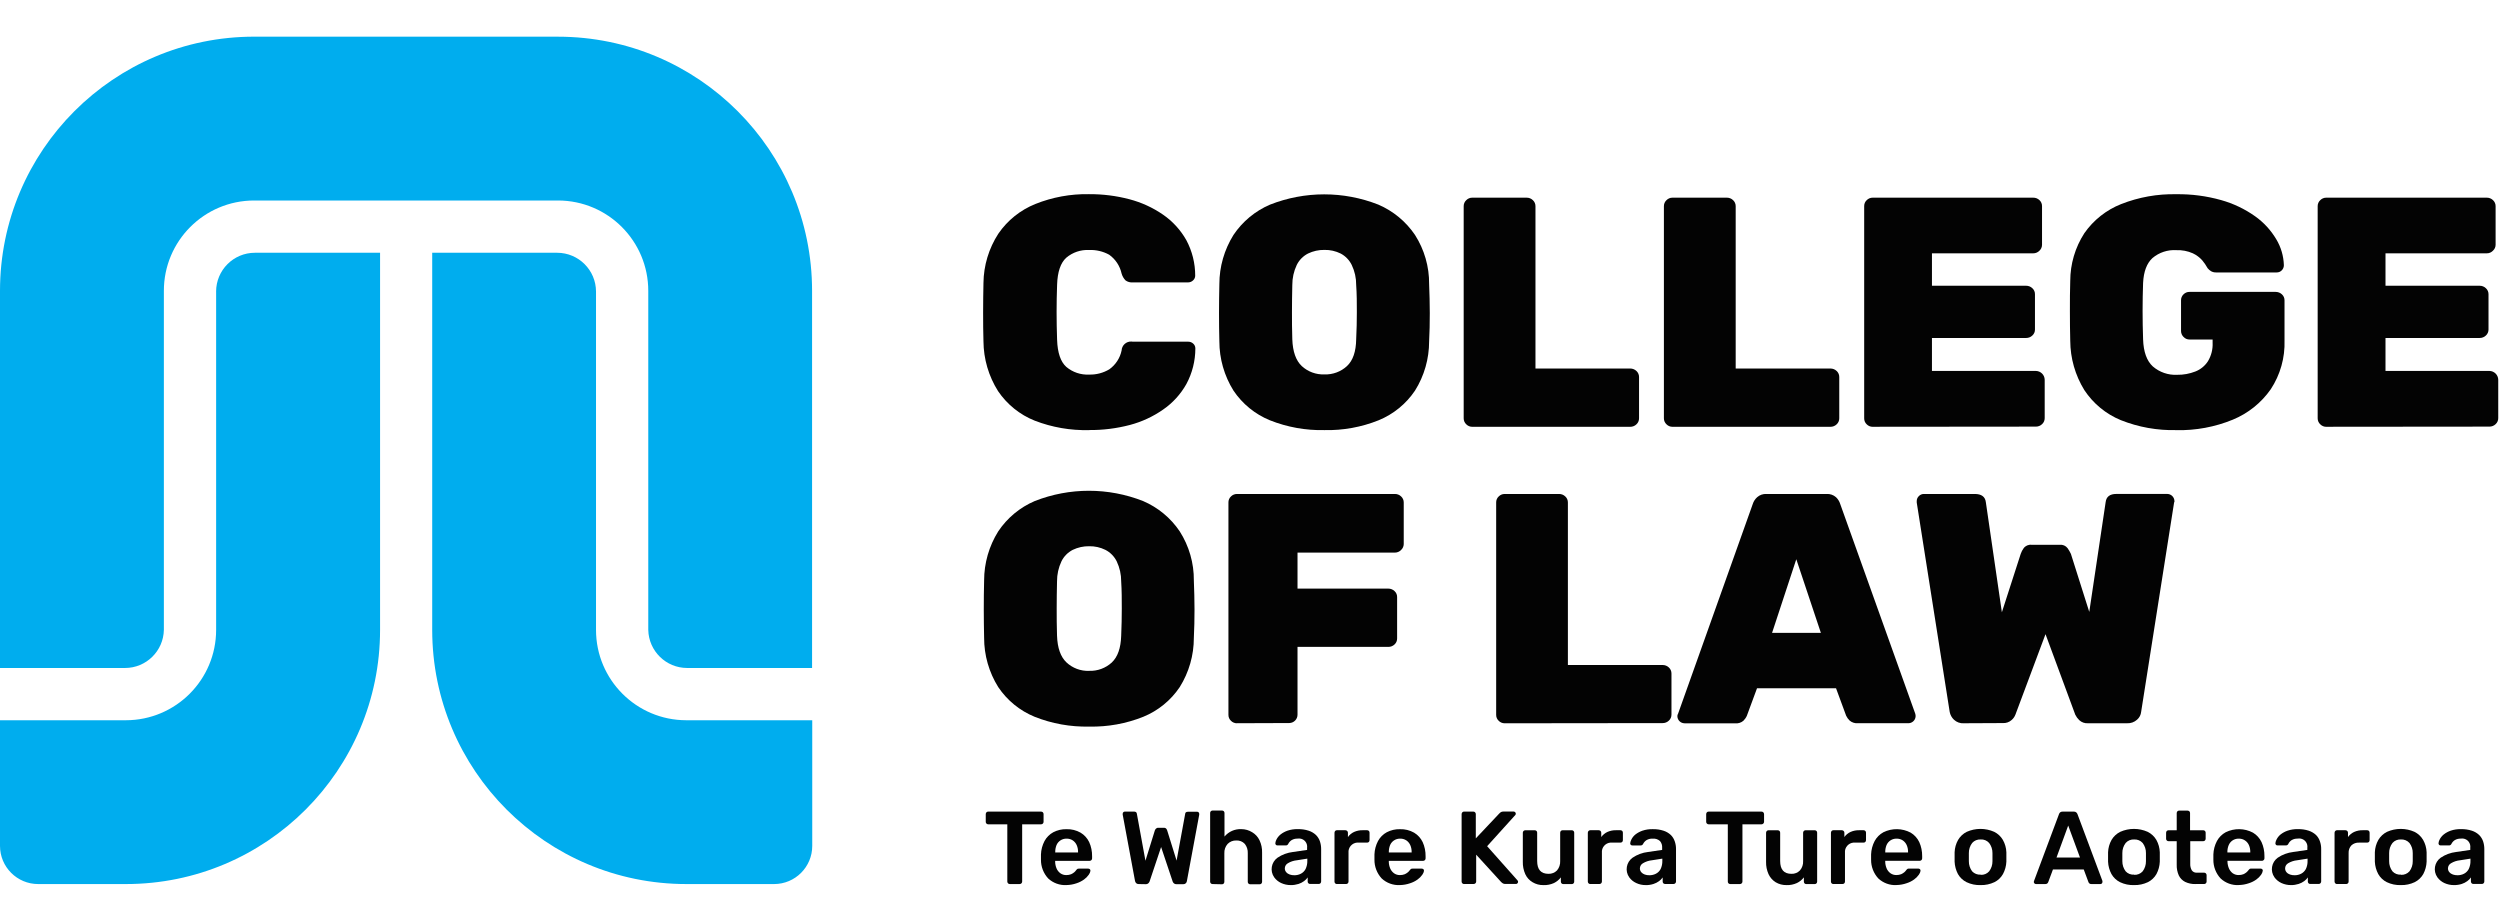 <?xml version="1.0" encoding="UTF-8"?>
<svg id="Layer_1" data-name="Layer 1" xmlns="http://www.w3.org/2000/svg"
  viewBox="0 0 796.5 293.69">
  <defs>
    <style>
      .cls-1 {
      fill: #1d1d1b;
      }

      .cls-1, .cls-2, .cls-3, .cls-4 {
      stroke-width: 0px;
      }

      .cls-2 {
      fill: #202020;
      }

      .cls-3 {
      fill: #030303;
      }

      .cls-4 {
      fill: #00adee;
      }
    </style>
  </defs>
  <g id="Layer_2-2" data-name="Layer 2">
    <g id="Layer_1-2" data-name="Layer 1-2">
      <path class="cls-3"
        d="M347,137.03c-5.92.15-11.8-.87-17.32-3-4.76-1.89-8.83-5.18-11.7-9.42-3-4.75-4.61-10.25-4.65-15.87-.08-2.86-.12-5.92-.11-9.19s.04-6.4.11-9.39c.06-5.58,1.71-11.04,4.75-15.72,2.91-4.24,7.01-7.53,11.79-9.45,5.42-2.17,11.23-3.24,17.07-3.13,4.35-.03,8.69.51,12.9,1.62,3.82,1,7.44,2.66,10.69,4.9,3.07,2.11,5.61,4.9,7.44,8.14,1.86,3.48,2.83,7.37,2.82,11.32,0,.58-.26,1.12-.69,1.5-.43.41-1.01.64-1.6.63h-17.61c-.82.07-1.63-.16-2.29-.63-.59-.61-1.03-1.37-1.26-2.19-.53-2.42-1.94-4.56-3.96-6-1.95-1.07-4.15-1.59-6.37-1.5-2.66-.14-5.27.74-7.3,2.46-1.81,1.63-2.79,4.5-2.92,8.61-.21,5.72-.21,11.57,0,17.55.14,4.11,1.11,6.98,2.92,8.61,2.03,1.72,4.65,2.6,7.3,2.46,2.26.06,4.48-.52,6.42-1.68,2.01-1.44,3.41-3.58,3.91-6,.08-1.65,1.48-2.93,3.14-2.85.14,0,.28.02.42.05h17.65c.59-.01,1.17.21,1.6.61.43.38.68.92.69,1.5,0,3.97-.98,7.89-2.86,11.38-1.82,3.25-4.36,6.03-7.42,8.14-3.21,2.24-6.79,3.9-10.57,4.9-4.23,1.11-8.6,1.66-12.97,1.62Z" />
      <path class="cls-3"
        d="M421.96,137.03c-5.95.13-11.86-.93-17.38-3.13-4.72-1.93-8.75-5.22-11.59-9.45-2.94-4.71-4.5-10.15-4.5-15.7-.08-2.92-.11-5.92-.11-9,0-3.08.04-6.16.11-9.24,0-5.54,1.57-10.96,4.5-15.66,2.87-4.28,6.92-7.64,11.65-9.66,11.08-4.36,23.41-4.36,34.5,0,4.74,2.04,8.79,5.39,11.68,9.66,2.98,4.67,4.55,10.11,4.5,15.66.13,3.07.2,6.15.21,9.24.01,3.09-.06,6.09-.21,9,0,5.55-1.55,11-4.5,15.7-2.84,4.23-6.88,7.52-11.59,9.45-5.49,2.2-11.36,3.26-17.26,3.13ZM421.96,119.29c2.66.09,5.25-.86,7.2-2.67,1.89-1.77,2.86-4.6,2.92-8.5.15-3,.21-5.91.21-8.71s0-5.7-.21-8.62c.02-2.2-.46-4.37-1.41-6.36-.76-1.56-2-2.85-3.54-3.66-1.61-.79-3.38-1.19-5.17-1.15-1.81-.03-3.59.37-5.22,1.15-1.56.8-2.83,2.08-3.6,3.66-.94,1.99-1.42,4.16-1.41,6.36-.07,3-.11,5.8-.11,8.62s0,5.71.11,8.71c.14,3.9,1.14,6.73,3,8.5,1.96,1.81,4.56,2.77,7.23,2.67Z" />
      <path class="cls-3"
        d="M469.04,135.98c-.7,0-1.38-.28-1.87-.78-.54-.49-.85-1.2-.84-1.93v-67.58c-.01-.74.3-1.44.84-1.93.5-.5,1.17-.78,1.87-.78h17.34c.74-.01,1.45.27,1.98.78.54.49.85,1.2.84,1.93v51.72h30.18c.74,0,1.45.27,1.98.78.54.49.85,1.2.84,1.93v13.15c.01.74-.3,1.44-.84,1.93-.53.51-1.24.79-1.98.78h-50.34Z" />
      <path class="cls-3"
        d="M532.83,135.98c-.7,0-1.38-.28-1.87-.78-.54-.49-.85-1.2-.84-1.93v-67.58c-.01-.74.3-1.44.84-1.93.5-.5,1.17-.78,1.87-.78h17.34c.74-.01,1.45.27,1.98.78.54.49.85,1.2.84,1.93v51.72h30.18c.74,0,1.45.27,1.98.78.54.49.85,1.2.84,1.93v13.15c.01.74-.3,1.44-.84,1.93-.53.51-1.24.79-1.98.78h-50.34Z" />
      <path class="cls-3"
        d="M596.62,135.98c-.7,0-1.38-.28-1.87-.78-.54-.5-.84-1.2-.82-1.93v-67.58c-.02-.73.28-1.44.82-1.93.5-.5,1.17-.78,1.87-.78h51.16c.74-.01,1.46.27,1.99.78.54.5.84,1.2.82,1.93v12.31c0,.71-.3,1.39-.82,1.87-.52.54-1.24.85-1.99.84h-32.26v10.33h30c.74,0,1.45.27,1.98.78.55.49.86,1.2.84,1.93v11.22c.02.74-.29,1.44-.84,1.93-.53.51-1.24.79-1.98.78h-30v10.5h33.1c1.55.02,2.8,1.27,2.82,2.82v12.21c.01.74-.3,1.44-.84,1.93-.53.51-1.24.79-1.98.78l-52,.05Z" />
      <path class="cls-3"
        d="M693.41,137.03c-6.07.15-12.1-.93-17.74-3.18-4.73-1.95-8.77-5.28-11.59-9.55-2.93-4.74-4.48-10.19-4.5-15.76-.08-2.92-.11-6.07-.11-9.45,0-3.37,0-6.57.11-9.55,0-5.41,1.56-10.71,4.5-15.25,2.92-4.18,7-7.41,11.74-9.28,5.58-2.19,11.54-3.26,17.53-3.13,4.84-.07,9.65.56,14.31,1.87,3.86,1.08,7.51,2.82,10.78,5.13,2.74,1.94,5.04,4.43,6.76,7.32,1.52,2.51,2.36,5.38,2.44,8.31,0,.61-.24,1.19-.67,1.62-.42.44-1.01.68-1.62.67h-19.21c-.58.03-1.15-.1-1.66-.37-.44-.26-.82-.59-1.14-.99-.47-.85-1.01-1.65-1.62-2.4-.85-.99-1.91-1.79-3.09-2.34-1.64-.73-3.43-1.07-5.22-1-2.77-.18-5.5.72-7.62,2.5-1.82,1.66-2.82,4.3-3,7.93-.21,5.84-.21,11.84,0,18,.13,3.96,1.17,6.84,3.09,8.61,2.15,1.86,4.93,2.82,7.77,2.67,1.98.03,3.95-.33,5.79-1.05,1.65-.64,3.06-1.79,4.02-3.28,1.06-1.77,1.58-3.82,1.48-5.88v-1.03h-7.35c-.74.01-1.44-.3-1.93-.84-.5-.5-.78-1.17-.78-1.87v-9.75c-.02-.72.26-1.42.78-1.92.51-.52,1.21-.81,1.93-.79h27.45c.74,0,1.46.28,1.99.79.54.49.84,1.19.82,1.92v12.75c.18,5.51-1.35,10.94-4.38,15.55-3.02,4.33-7.22,7.69-12.1,9.7-5.7,2.34-11.81,3.47-17.97,3.34Z" />
      <path class="cls-3"
        d="M741.12,135.98c-.7,0-1.38-.28-1.87-.78-.54-.49-.85-1.2-.84-1.93v-67.58c-.01-.74.3-1.44.84-1.93.5-.5,1.17-.78,1.87-.78h51.16c.74-.01,1.45.27,1.98.78.54.49.85,1.2.84,1.93v12.31c0,.71-.31,1.39-.84,1.87-.51.55-1.23.85-1.98.84h-32.26v10.33h30c.74,0,1.45.27,1.98.78.54.49.85,1.2.84,1.93v11.22c.01.74-.3,1.44-.84,1.93-.53.51-1.24.79-1.98.78h-30v10.5h33.1c1.55.02,2.8,1.27,2.82,2.82v12.21c.01.74-.3,1.44-.84,1.93-.53.51-1.24.79-1.98.78l-52,.05Z" />
      <path class="cls-3"
        d="M347,231.49c-5.95.13-11.86-.93-17.38-3.13-4.71-1.93-8.74-5.22-11.58-9.45-2.95-4.71-4.51-10.16-4.5-15.72-.07-2.91-.1-5.91-.11-9,0-3.09.03-6.17.11-9.24,0-5.54,1.56-10.96,4.5-15.66,2.86-4.28,6.9-7.64,11.64-9.66,11.08-4.36,23.41-4.36,34.5,0,4.74,2.03,8.8,5.38,11.68,9.66,2.98,4.67,4.55,10.11,4.5,15.66.13,3.07.2,6.15.21,9.24,0,3.09-.06,6.09-.21,9,.01,5.56-1.55,11.01-4.5,15.72-2.84,4.23-6.87,7.52-11.59,9.45-5.49,2.2-11.36,3.26-17.26,3.13ZM347,213.73c2.66.1,5.25-.86,7.21-2.65,1.88-1.77,2.88-4.6,3-8.5.13-3,.19-5.91.19-8.73s0-5.68-.19-8.61c.01-2.2-.47-4.37-1.41-6.36-.78-1.59-2.05-2.89-3.63-3.7-1.61-.79-3.38-1.19-5.17-1.15-1.81-.03-3.59.37-5.22,1.15-1.56.8-2.83,2.08-3.6,3.66-.94,1.99-1.42,4.16-1.41,6.36-.07,3-.11,5.8-.11,8.61s0,5.73.11,8.73c.13,3.9,1.14,6.73,3,8.5,1.95,1.83,4.56,2.8,7.23,2.7Z" />
      <path class="cls-3"
        d="M394.09,230.44c-.71,0-1.39-.28-1.89-.78-.54-.5-.84-1.2-.82-1.93v-67.64c-.02-.73.28-1.44.82-1.93.5-.5,1.18-.78,1.89-.78h50.32c.74-.01,1.45.27,1.98.78.54.49.85,1.2.84,1.93v13.26c-.01.71-.32,1.39-.84,1.87-.52.54-1.23.84-1.98.84h-31.02v11.47h28.93c.74,0,1.45.28,1.98.79.54.49.84,1.19.82,1.92v13.15c.02.73-.28,1.44-.82,1.93-.53.51-1.24.79-1.98.78h-28.93v21.55c.03,1.47-1.15,2.69-2.62,2.71-.03,0-.06,0-.09,0l-16.59.06Z" />
      <path class="cls-3"
        d="M479.37,230.44c-.7,0-1.38-.28-1.87-.78-.54-.5-.84-1.2-.82-1.93v-67.64c-.02-.73.28-1.44.82-1.93.5-.5,1.17-.78,1.87-.78h17.34c.74-.01,1.45.27,1.98.78.54.49.85,1.2.84,1.93v51.78h30.18c.74,0,1.45.27,1.98.78.54.49.85,1.2.84,1.93v13.09c.01.74-.3,1.44-.84,1.93-.53.51-1.24.79-1.98.78l-50.34.06Z" />
      <path class="cls-3"
        d="M536.7,230.44c-1.26,0-2.29-1.03-2.29-2.29,0-.26.06-.52.21-.73l23.8-66.82c.26-.84.75-1.6,1.41-2.19.82-.73,1.9-1.1,3-1.03h19.12c1.1-.07,2.18.31,3,1.03.63.6,1.1,1.36,1.35,2.19l23.91,66.82c.38,1.22-.3,2.51-1.51,2.89-.22.07-.45.1-.68.11h-16.09c-.94.08-1.88-.21-2.61-.82-.48-.45-.86-.98-1.14-1.57l-3.22-8.74h-25.18l-3.24,8.77c-.26.59-.64,1.12-1.09,1.57-.73.63-1.69.93-2.65.82h-16.08ZM564.58,201.63h15.55l-7.83-23.46-7.72,23.46Z" />
      <path class="cls-3"
        d="M625.66,230.44c-1.16.07-2.29-.35-3.13-1.14-.71-.67-1.19-1.55-1.36-2.5l-10.5-66.71c.02-.07.02-.14,0-.21-.02-.07-.02-.14,0-.21-.01-.61.24-1.2.69-1.62.42-.44,1-.68,1.6-.67h16.18c2.16,0,3.34.87,3.55,2.61l5.11,35.08,6-18.6c.22-.65.54-1.26.94-1.81.58-.78,1.54-1.2,2.5-1.09h9c.97-.1,1.92.31,2.5,1.09.4.57.76,1.18,1.05,1.81l5.85,18.49,5.22-34.98c.21-1.74,1.35-2.61,3.43-2.61h16.18c1.27,0,2.29,1.03,2.31,2.29v.21c-.01.08-.05.15-.11.21l-10.5,66.71c-.09.97-.56,1.87-1.3,2.5-.87.79-2.01,1.2-3.18,1.14h-12.42c-1.04.08-2.06-.28-2.82-.99-.52-.5-.94-1.08-1.26-1.72l-9.49-25.68-9.58,25.62c-.25.66-.66,1.26-1.2,1.72-.78.71-1.81,1.06-2.86.99l-12.42.06Z" />
      <path class="cls-4"
        d="M177.78,11.68h-96.79C36.26,11.68,0,47.95,0,92.68v120.14h39.84c6.74,0,12.24-5.41,12.37-12.15v-107.99c-.02-15.89,12.85-28.78,28.74-28.8.02,0,.03,0,.05,0h96.83c15.87.04,28.72,12.92,28.71,28.8v107.99c.14,6.74,5.63,12.13,12.37,12.15h39.82v-120.14c0-44.71-36.23-80.97-80.95-80.99Z" />
      <path class="cls-4"
        d="M68.86,92.89v107.78c0,15.89-12.86,28.78-28.75,28.8H0v40.03c0,6.72,5.45,12.16,12.16,12.16h27.94c44.73,0,80.99-36.26,80.99-80.99v-120.14h-39.88c-6.82,0-12.35,5.54-12.36,12.36Z" />
      <path class="cls-4"
        d="M218.64,229.47c-15.89-.02-28.76-12.91-28.75-28.8v-107.78c-.02-6.82-5.55-12.35-12.37-12.36h-39.82v120.14c0,44.73,36.26,80.99,80.99,80.99h27.93c6.72,0,12.16-5.45,12.16-12.16h0v-40.03h-40.14Z" />
      <path class="cls-3"
        d="M321.72,281.66c-.21,0-.41-.08-.55-.22-.15-.15-.24-.36-.24-.57v-18.24h-6.1c-.21,0-.41-.09-.55-.24-.15-.15-.23-.35-.22-.55v-2.44c0-.22.08-.44.22-.6.15-.15.35-.23.55-.22h16.83c.22-.01.44.07.6.22.15.16.23.38.22.6v2.44c0,.21-.08.41-.22.55-.16.16-.38.25-.6.24h-6v18.24c0,.21-.09.42-.24.57-.16.15-.37.23-.58.22h-3.1Z" />
      <path class="cls-3"
        d="M339.78,281.99c-2.15.11-4.25-.65-5.82-2.11-1.51-1.63-2.34-3.78-2.31-6v-1.65c.05-1.5.44-2.96,1.14-4.29.64-1.18,1.61-2.15,2.79-2.79,1.3-.67,2.74-1.01,4.2-.97,1.57-.05,3.13.33,4.5,1.11,1.19.71,2.13,1.75,2.73,3,.64,1.41.95,2.95.93,4.5v.69c0,.21-.08.41-.22.55-.16.16-.38.25-.6.24h-10.95v.25c0,.73.16,1.45.43,2.13.26.63.69,1.17,1.23,1.57.56.4,1.23.6,1.92.58.51,0,1.02-.08,1.5-.27.37-.16.71-.38,1.02-.64.21-.18.39-.38.55-.6.13-.19.29-.35.48-.48.18-.06.37-.08.55-.07h2.83c.2,0,.39.06.54.19.14.12.21.31.18.49-.06.47-.25.91-.54,1.29-.41.58-.92,1.09-1.5,1.5-.73.52-1.53.93-2.38,1.2-1.03.36-2.12.55-3.21.57ZM336.15,271.6h7.32v-.11c.02-.77-.13-1.53-.43-2.23-.27-.61-.7-1.13-1.24-1.5-.59-.39-1.28-.59-1.98-.57-.7-.02-1.4.18-1.98.57-.55.37-.99.89-1.24,1.5-.28.71-.42,1.47-.4,2.23l-.03.11Z" />
      <path class="cls-3"
        d="M362.77,281.66c-.29.02-.57-.09-.78-.28-.19-.19-.32-.44-.37-.7l-3.93-21.15c0-.05,0-.11,0-.16,0-.03,0-.07,0-.11,0-.38.31-.69.69-.69h2.91c.54,0,.85.22.91.66l2.74,15,3-9.67c.07-.2.19-.39.34-.54.19-.2.47-.31.75-.28h1.77c.29-.03.57.07.76.28.14.16.24.34.3.54l3,9.63,2.74-14.91c0-.43.37-.66.91-.66h2.91c.18,0,.34.07.46.19.12.13.19.31.19.49v.11c0,.05,0,.11,0,.16l-3.93,21.15c-.04.27-.16.52-.36.7-.22.2-.5.3-.79.28h-2.22c-.28.02-.56-.08-.76-.27-.18-.15-.31-.34-.39-.55l-3.69-11.02-3.69,11.02c-.1.21-.23.4-.4.55-.22.2-.5.29-.79.27l-2.29-.04Z" />
      <path class="cls-3"
        d="M386.34,281.66c-.42.02-.78-.31-.79-.73,0-.02,0-.04,0-.06v-21.84c-.02-.42.31-.78.73-.79.02,0,.04,0,.06,0h3c.21-.01.42.07.57.22.14.15.22.36.21.57v7.5c1.32-1.58,3.3-2.45,5.35-2.37,1.24,0,2.45.35,3.49,1,1.01.6,1.82,1.49,2.32,2.55.58,1.24.87,2.59.82,3.96v9.27c0,.21-.08.42-.22.57-.15.15-.36.23-.57.22h-3c-.21,0-.41-.08-.55-.22-.15-.15-.23-.36-.22-.57v-9.07c.06-1.08-.27-2.15-.94-3-.7-.76-1.7-1.16-2.73-1.09-1.03-.04-2.03.36-2.74,1.09-.73.82-1.11,1.9-1.05,3v9.07c0,.21-.07.42-.21.57-.15.15-.36.24-.57.22l-2.95-.07Z" />
      <path class="cls-3"
        d="M411.25,281.99c-1.07.01-2.13-.22-3.1-.67-.87-.41-1.63-1.03-2.19-1.81-1.42-2.02-.95-4.8,1.05-6.24,1.47-1,3.17-1.62,4.93-1.83l4.5-.66v-.69c.19-1.42-.8-2.73-2.22-2.92-.26-.04-.52-.03-.78.01-.68-.03-1.35.14-1.93.48-.48.31-.87.75-1.11,1.27-.15.27-.44.44-.75.42h-2.61c-.2.02-.4-.05-.54-.19-.12-.15-.19-.33-.18-.52.05-.45.19-.89.42-1.29.32-.58.75-1.09,1.26-1.5.66-.52,1.41-.92,2.2-1.2,1.05-.35,2.16-.52,3.27-.49,1.19-.03,2.38.14,3.51.51.86.28,1.64.75,2.29,1.36.57.57,1,1.26,1.26,2.02.26.78.39,1.6.39,2.43v10.36c0,.21-.08.42-.22.57-.15.15-.36.23-.57.22h-2.71c-.21.01-.42-.07-.57-.22-.15-.15-.23-.36-.22-.57v-1.29c-.31.45-.7.85-1.15,1.17-.53.39-1.12.7-1.75.9-.8.25-1.63.38-2.46.37ZM412.38,278.86c.73,0,1.44-.16,2.08-.49.64-.33,1.17-.86,1.5-1.5.39-.82.58-1.72.55-2.62v-.69l-3.3.52c-1.03.1-2.02.42-2.91.96-.58.33-.94.94-.96,1.6-.01.46.15.9.45,1.24.3.35.7.61,1.14.75.46.16.95.23,1.44.22Z" />
      <path class="cls-3"
        d="M425.96,281.66c-.21,0-.42-.08-.57-.22-.15-.15-.23-.36-.22-.57v-15.54c0-.22.08-.44.22-.6.15-.15.36-.23.57-.22h2.67c.21,0,.42.08.57.22.17.16.26.37.25.6v1.35c.5-.7,1.18-1.26,1.96-1.62.88-.39,1.83-.58,2.79-.55h1.35c.21-.01.42.07.57.22.15.15.23.36.22.57v2.37c0,.21-.08.42-.22.57-.15.15-.36.24-.57.22h-2.58c-1.65-.19-3.14.98-3.33,2.63-.03.23-.03.47,0,.7v9.07c0,.21-.08.42-.22.57-.16.15-.38.23-.6.22h-2.86Z" />
      <path class="cls-3"
        d="M446.03,281.99c-2.15.11-4.25-.65-5.82-2.11-1.51-1.63-2.34-3.78-2.31-6v-1.65c.05-1.5.44-2.96,1.14-4.29.64-1.18,1.61-2.15,2.79-2.79,1.29-.67,2.74-1.01,4.2-.97,1.57-.05,3.13.33,4.5,1.11,1.19.71,2.13,1.75,2.73,3,.64,1.41.95,2.95.93,4.5v.69c0,.21-.08.41-.22.55-.16.16-.38.25-.6.24h-10.9v.25c0,.73.16,1.45.43,2.13.26.63.69,1.17,1.23,1.57.56.4,1.23.6,1.92.58.51,0,1.02-.08,1.5-.27.37-.16.71-.38,1.02-.64.21-.18.39-.38.55-.6.13-.19.29-.35.48-.48.18-.06.37-.08.55-.07h2.8c.2,0,.39.06.54.19.14.12.21.31.18.49-.06.47-.25.91-.54,1.29-.41.58-.92,1.09-1.5,1.5-.73.53-1.54.93-2.4,1.2-1.03.36-2.12.55-3.21.57ZM442.46,271.6h7.29v-.11c.02-.77-.13-1.53-.43-2.23-.27-.61-.7-1.13-1.24-1.5-.59-.39-1.28-.59-1.98-.57-.7-.02-1.4.18-1.98.57-.55.37-.99.89-1.24,1.5-.28.71-.42,1.47-.4,2.23v.11Z" />
      <path class="cls-3"
        d="M466.46,281.66c-.21,0-.41-.08-.55-.22-.16-.15-.24-.35-.24-.57v-21.48c0-.22.08-.44.24-.6.15-.15.35-.23.55-.22h2.91c.22,0,.43.07.58.22.16.16.25.38.24.6v7.72l7.5-7.95c.13-.15.28-.28.45-.39.25-.15.55-.22.84-.21h3.27c.18,0,.34.07.46.19.14.12.23.3.22.49,0,.15-.05.29-.13.4l-9,9.96,9.7,10.92c.1.12.16.28.16.43,0,.19-.08.37-.22.49-.12.13-.29.2-.46.19h-3.4c-.31.02-.62-.07-.87-.25l-.42-.34-7.98-8.74v8.55c0,.22-.08.42-.24.57-.16.15-.37.23-.58.22h-3.03Z" />
      <path class="cls-3"
        d="M491.76,281.99c-1.22.04-2.43-.28-3.48-.91-1.02-.6-1.83-1.49-2.32-2.56-.55-1.24-.83-2.59-.79-3.94v-9.27c0-.22.08-.42.24-.57.15-.15.35-.23.55-.22h3c.21,0,.42.07.57.22.14.15.22.36.21.57v9c0,2.73,1.2,4.09,3.6,4.09,1.02.04,2.02-.36,2.73-1.09.7-.84,1.06-1.91,1-3v-9c0-.21.08-.42.22-.57.15-.15.36-.23.57-.22h2.89c.42-.02.78.31.79.73,0,.02,0,.04,0,.06v15.57c.02.42-.31.78-.73.79-.02,0-.04,0-.06,0h-2.67c-.22,0-.43-.07-.58-.22-.14-.16-.21-.36-.21-.57v-1.35c-.59.77-1.34,1.39-2.2,1.81-1.04.47-2.18.7-3.33.66Z" />
      <path class="cls-3"
        d="M506.67,281.66c-.21,0-.41-.08-.55-.22-.16-.15-.24-.35-.24-.57v-15.54c0-.22.08-.44.24-.6.15-.15.35-.23.55-.22h2.67c.22,0,.43.08.58.22.16.16.25.38.24.6v1.35c.51-.7,1.18-1.26,1.96-1.62.88-.39,1.83-.58,2.79-.55h1.35c.22,0,.43.07.58.22.14.16.21.36.21.57v2.37c0,.21-.07.41-.21.57-.16.15-.37.23-.58.22h-2.56c-1.65-.19-3.14.98-3.33,2.63-.03.23-.03.47,0,.7v9.07c0,.21-.09.42-.24.57-.16.15-.37.23-.58.22h-2.88Z" />
      <path class="cls-3"
        d="M524.36,281.99c-1.07.02-2.13-.21-3.09-.67-.88-.41-1.64-1.03-2.2-1.81-1.42-2.02-.94-4.8,1.06-6.24,1.47-1,3.17-1.63,4.93-1.83l4.5-.66v-.69c.06-.78-.19-1.55-.69-2.14-.65-.58-1.52-.85-2.38-.76-.67-.03-1.34.14-1.92.48-.48.31-.87.75-1.11,1.27-.16.27-.45.43-.76.42h-2.59c-.2.02-.41-.05-.55-.19-.12-.15-.19-.33-.18-.52.06-.45.21-.89.43-1.29.31-.58.73-1.09,1.24-1.5.67-.52,1.42-.92,2.22-1.2,1.05-.35,2.16-.52,3.27-.49,1.19-.03,2.38.14,3.51.51.86.28,1.64.75,2.29,1.36.57.57.99,1.26,1.24,2.02.27.78.41,1.6.4,2.43v10.36c0,.22-.08.42-.24.57-.15.15-.35.23-.55.22h-2.67c-.22,0-.43-.07-.58-.22-.14-.16-.21-.36-.21-.57v-1.29c-.32.45-.71.85-1.15,1.17-.54.39-1.13.7-1.77.9-.79.25-1.62.38-2.44.37ZM525.48,278.86c.73,0,1.45-.16,2.1-.49.64-.33,1.17-.86,1.5-1.5.39-.82.57-1.72.54-2.62v-.69l-3.3.52c-1.02.1-2.01.43-2.89.96-.58.33-.94.94-.96,1.6-.01.45.14.9.43,1.24.31.35.7.61,1.14.75.46.16.95.23,1.44.22Z" />
      <path class="cls-3"
        d="M551.25,281.66c-.21,0-.41-.08-.55-.22-.15-.15-.23-.36-.22-.57v-18.24h-6.1c-.21,0-.42-.09-.57-.24-.15-.15-.23-.35-.22-.55v-2.44c0-.22.08-.44.22-.6.15-.15.36-.23.57-.22h16.83c.22,0,.43.07.58.22.15.16.24.38.24.6v2.44c0,.21-.09.41-.24.55-.15.16-.37.24-.58.24h-6.07v18.24c0,.22-.08.42-.24.57-.16.15-.37.23-.58.22h-3.04Z" />
      <path class="cls-3"
        d="M569.2,281.99c-1.22.03-2.43-.28-3.48-.91-.99-.62-1.77-1.51-2.26-2.56-.55-1.24-.83-2.59-.79-3.94v-9.27c0-.21.09-.42.24-.57.15-.15.35-.23.55-.22h2.91c.21-.01.42.07.57.22.15.15.23.36.22.57v9c0,2.73,1.2,4.09,3.58,4.09,1.03.05,2.02-.35,2.73-1.09.71-.83,1.07-1.91,1-3v-9c0-.22.08-.42.24-.57.15-.15.35-.23.55-.22h2.91c.21,0,.41.08.55.22.15.15.23.36.22.57v15.57c0,.21-.08.42-.22.57-.15.15-.35.23-.55.22h-2.68c-.21.01-.42-.07-.57-.22-.14-.15-.22-.36-.21-.57v-1.35c-.59.77-1.35,1.39-2.22,1.81-1.04.47-2.16.69-3.3.66Z" />
      <path class="cls-3"
        d="M584.13,281.66c-.21,0-.42-.08-.57-.22-.15-.15-.23-.36-.22-.57v-15.54c0-.22.08-.44.22-.6.15-.15.36-.23.57-.22h2.67c.21,0,.42.08.57.22.17.16.26.37.25.6v1.35c.5-.71,1.18-1.27,1.96-1.62.88-.39,1.83-.58,2.79-.55h1.35c.21-.01.42.07.57.22.15.15.23.36.22.57v2.37c0,.21-.08.42-.22.57-.15.15-.36.24-.57.22h-2.58c-1.65-.19-3.14.98-3.33,2.63-.03.23-.03.47,0,.7v9.07c0,.21-.08.42-.22.57-.16.15-.38.23-.6.22h-2.86Z" />
      <path class="cls-3"
        d="M604.24,281.99c-2.14.11-4.23-.65-5.8-2.11-1.51-1.63-2.34-3.78-2.31-6v-1.65c.05-1.5.44-2.97,1.14-4.29.64-1.18,1.61-2.15,2.79-2.79,2.75-1.35,5.98-1.3,8.68.13,1.19.71,2.13,1.75,2.73,3,.64,1.41.95,2.95.93,4.5v.69c0,.21-.08.41-.22.55-.16.16-.38.25-.6.24h-10.95v.25c0,.73.16,1.45.43,2.13.26.63.69,1.17,1.23,1.57.56.4,1.23.6,1.92.58.51,0,1.02-.08,1.5-.27.37-.16.71-.38,1.02-.64.21-.18.39-.38.55-.6.13-.19.29-.35.48-.48.17-.06.36-.08.54-.07h2.85c.2,0,.39.06.54.19.14.12.21.31.18.49-.06.47-.25.91-.54,1.29-.41.58-.92,1.09-1.5,1.5-.73.53-1.54.93-2.4,1.2-1.03.36-2.11.55-3.19.57ZM600.62,271.6h7.29v-.11c.02-.77-.13-1.53-.43-2.23-.27-.61-.7-1.13-1.24-1.5-.59-.39-1.29-.59-1.99-.57-1.4-.03-2.67.79-3.21,2.08-.28.71-.42,1.47-.4,2.23v.09Z" />
      <path class="cls-3"
        d="M631.04,281.99c-1.55.06-3.1-.26-4.5-.93-1.15-.57-2.11-1.48-2.74-2.59-.64-1.22-1-2.56-1.06-3.93v-3c.05-1.39.43-2.74,1.11-3.94.65-1.11,1.61-2.01,2.76-2.58,2.78-1.24,5.96-1.24,8.74,0,1.16.57,2.12,1.47,2.77,2.58.68,1.21,1.06,2.56,1.11,3.94v3c-.06,1.37-.43,2.72-1.08,3.93-.63,1.12-1.58,2.03-2.73,2.59-1.37.65-2.87.97-4.38.93ZM631.04,278.72c1.02.07,2.02-.34,2.7-1.11.71-.93,1.08-2.07,1.06-3.24v-2.58c.02-1.16-.36-2.3-1.06-3.22-.68-.77-1.67-1.19-2.7-1.12-1.03-.06-2.03.35-2.71,1.12-.7.93-1.07,2.06-1.05,3.22v2.58c-.02,1.17.35,2.31,1.05,3.24.7.74,1.7,1.13,2.71,1.05v.06Z" />
      <path class="cls-3"
        d="M648.67,281.66c-.18,0-.35-.07-.48-.19-.14-.12-.23-.3-.22-.49,0-.1.03-.21.07-.3l7.95-21.28c.07-.22.2-.43.37-.58.23-.17.5-.25.78-.24h3.6c.27-.02.54.07.75.24.18.16.32.36.4.58l7.95,21.28c0,.1,0,.2,0,.3,0,.19-.06.36-.19.49-.12.13-.29.2-.46.19h-2.86c-.24.02-.49-.05-.67-.21-.13-.12-.22-.26-.28-.42l-1.5-4.02h-9.81l-1.5,4.02c-.06.16-.16.3-.28.42-.19.16-.43.23-.67.21h-2.92ZM655.19,273.22h7.5l-3.76-10.2-3.73,10.2Z" />
      <path class="cls-3"
        d="M679.94,281.99c-1.55.06-3.1-.26-4.5-.93-1.15-.57-2.1-1.48-2.73-2.59-.65-1.21-1.02-2.55-1.08-3.93v-3c.05-1.38.43-2.74,1.11-3.94.65-1.11,1.62-2.01,2.77-2.58,2.78-1.24,5.96-1.24,8.74,0,1.15.57,2.12,1.47,2.77,2.58.67,1.21,1.05,2.56,1.09,3.94v3c-.05,1.37-.42,2.72-1.06,3.93-.64,1.12-1.59,2.02-2.74,2.59-1.37.65-2.87.97-4.38.93ZM679.94,278.72c1.03.06,2.03-.35,2.71-1.11.7-.93,1.07-2.07,1.05-3.24v-2.58c.02-1.16-.35-2.3-1.05-3.22-.69-.77-1.69-1.18-2.71-1.12-1.03-.06-2.02.35-2.7,1.12-.71.93-1.08,2.06-1.06,3.22v2.58c-.02,1.17.36,2.31,1.06,3.24.69.75,1.69,1.13,2.7,1.05v.06Z" />
      <path class="cls-3"
        d="M699.51,281.66c-1.15.04-2.29-.2-3.33-.69-.88-.45-1.6-1.18-2.02-2.07-.47-1.07-.7-2.23-.66-3.4v-7.5h-2.59c-.42.02-.78-.31-.79-.73,0-.02,0-.04,0-.06v-1.9c0-.21.08-.42.22-.57.15-.15.36-.23.57-.22h2.59v-5.47c0-.21.08-.42.22-.57.15-.15.36-.24.57-.22h2.67c.21,0,.42.08.57.22.15.15.23.36.22.57v5.47h4.18c.42-.02.78.31.79.73,0,.02,0,.04,0,.06v1.9c0,.21-.08.42-.22.57-.15.15-.36.23-.57.22h-4.12v7.17c-.04.73.13,1.46.48,2.1.37.54,1.01.83,1.66.76h2.28c.21,0,.41.08.55.22.16.15.24.35.24.57v2.04c0,.22-.08.42-.24.57-.15.15-.35.23-.55.22h-2.73Z" />
      <path class="cls-3"
        d="M713.29,281.99c-2.14.11-4.23-.65-5.8-2.11-1.51-1.63-2.34-3.78-2.31-6v-1.65c.05-1.5.44-2.97,1.14-4.29.64-1.18,1.61-2.15,2.79-2.79,2.75-1.35,5.98-1.3,8.68.13,1.19.71,2.13,1.75,2.73,3,.64,1.41.95,2.95.93,4.5v.69c0,.21-.08.42-.24.55-.15.16-.36.25-.58.24h-10.96v.25c.02.73.17,1.45.45,2.13.26.62.68,1.17,1.21,1.57.57.4,1.24.6,1.93.58.51,0,1.02-.08,1.5-.27.62-.27,1.17-.7,1.57-1.24.13-.19.29-.35.48-.48.17-.06.36-.08.54-.07h2.85c.2,0,.39.06.54.19.13.13.2.31.18.49-.07.47-.26.91-.54,1.29-.41.58-.92,1.09-1.5,1.5-.73.53-1.54.93-2.4,1.2-1.03.36-2.11.55-3.19.57ZM709.67,271.6h7.27v-.11c.02-.77-.13-1.53-.43-2.23-.27-.61-.7-1.13-1.26-1.5-.58-.39-1.28-.59-1.98-.57-.7-.02-1.39.18-1.98.57-.55.37-.97.89-1.23,1.5-.29.71-.43,1.47-.42,2.23l.03.11Z" />
      <path class="cls-3"
        d="M729.93,281.99c-1.07.01-2.13-.22-3.1-.67-.87-.41-1.63-1.03-2.19-1.81-1.42-2.02-.95-4.8,1.05-6.24,1.47-1,3.17-1.62,4.93-1.83l4.5-.66v-.69c.19-1.43-.81-2.74-2.24-2.93-.28-.04-.56-.03-.83.02-.68-.03-1.35.14-1.93.48-.48.31-.86.75-1.09,1.27-.16.27-.45.43-.76.42h-2.61c-.2.02-.4-.05-.54-.19-.12-.15-.19-.33-.18-.52.05-.46.2-.9.43-1.29.31-.58.73-1.09,1.24-1.5.67-.52,1.42-.93,2.22-1.2,1.05-.35,2.15-.52,3.25-.49,1.2-.03,2.39.14,3.52.51.85.29,1.64.75,2.29,1.36.57.57.99,1.26,1.24,2.02.27.78.41,1.6.4,2.43v10.36c0,.21-.09.42-.24.57-.15.15-.35.23-.55.22h-2.67c-.22.01-.43-.07-.58-.22-.14-.16-.21-.36-.21-.57v-1.29c-.32.45-.71.85-1.15,1.17-.54.39-1.13.7-1.77.9-.79.25-1.61.38-2.43.37ZM731.05,278.86c.73,0,1.45-.16,2.1-.49.64-.34,1.16-.86,1.5-1.5.39-.82.57-1.72.54-2.62v-.69l-3.3.52c-1.03.1-2.02.43-2.91.96-.57.34-.93.94-.94,1.6-.01.45.14.9.43,1.24.3.35.7.61,1.14.75.46.16.95.23,1.44.22Z" />
      <path class="cls-3"
        d="M744.58,281.66c-.21,0-.41-.08-.55-.22-.16-.15-.24-.35-.24-.57v-15.54c0-.22.08-.44.24-.6.15-.15.35-.23.55-.22h2.67c.22,0,.43.08.58.22.16.16.25.38.24.6v1.35c.51-.7,1.18-1.26,1.96-1.62.88-.39,1.83-.58,2.79-.55h1.35c.22,0,.43.07.58.22.14.16.21.36.21.57v2.37c0,.21-.07.41-.21.57-.16.15-.37.23-.58.22h-2.56c-.91-.05-1.8.27-2.46.88-.61.66-.93,1.54-.88,2.44v9.07c.02.42-.31.78-.73.8-.03,0-.06,0-.09,0h-2.86Z" />
      <path class="cls-3"
        d="M764.94,281.99c-1.55.06-3.1-.26-4.5-.93-1.15-.57-2.1-1.47-2.73-2.59-.65-1.21-1.02-2.55-1.08-3.93v-3c.05-1.38.43-2.74,1.11-3.94.65-1.11,1.62-2.01,2.77-2.58,2.78-1.24,5.96-1.24,8.74,0,1.15.57,2.11,1.47,2.76,2.58.68,1.21,1.06,2.56,1.11,3.94v3c-.06,1.37-.42,2.71-1.06,3.93-.64,1.12-1.59,2.02-2.74,2.59-1.37.65-2.87.97-4.38.93ZM764.94,278.72c1.03.06,2.03-.35,2.71-1.11.7-.93,1.07-2.07,1.05-3.24v-2.58c.02-1.16-.35-2.3-1.05-3.22-.69-.77-1.69-1.18-2.71-1.12-1.03-.06-2.02.35-2.7,1.12-.71.93-1.08,2.06-1.06,3.22v2.58c-.02,1.17.36,2.31,1.06,3.24.69.75,1.69,1.13,2.7,1.05v.06Z" />
      <path class="cls-3"
        d="M781.84,281.99c-1.07.01-2.13-.22-3.1-.67-.87-.41-1.63-1.03-2.19-1.81-1.42-2.02-.95-4.8,1.05-6.24,1.47-1,3.17-1.62,4.93-1.83l4.5-.66v-.69c.19-1.42-.8-2.73-2.22-2.92-.26-.04-.52-.03-.78.01-.68-.03-1.35.14-1.93.48-.48.31-.87.75-1.11,1.27-.15.27-.44.44-.75.42h-2.61c-.2.02-.4-.05-.54-.19-.12-.15-.19-.33-.18-.52.05-.45.19-.89.42-1.29.32-.58.75-1.09,1.26-1.5.66-.52,1.41-.92,2.2-1.2,1.05-.35,2.16-.52,3.27-.49,1.19-.03,2.38.14,3.51.51.86.28,1.64.75,2.29,1.36.57.57,1,1.26,1.26,2.02.26.78.39,1.6.39,2.43v10.36c0,.21-.08.42-.23.57-.15.15-.36.23-.57.22h-2.67c-.21.01-.42-.07-.57-.22-.15-.15-.23-.36-.23-.57v-1.29c-.31.45-.7.85-1.15,1.17-.53.39-1.12.7-1.75.9-.81.26-1.66.38-2.5.37ZM782.96,278.86c.73,0,1.44-.16,2.08-.49.64-.33,1.17-.86,1.5-1.5.39-.82.58-1.72.55-2.62v-.69l-3.3.52c-1.03.1-2.02.42-2.91.96-.58.33-.94.94-.96,1.6-.01.46.15.9.45,1.24.3.35.7.61,1.14.75.45.15.93.23,1.41.22h.03Z" />
    </g>
  </g>
</svg>